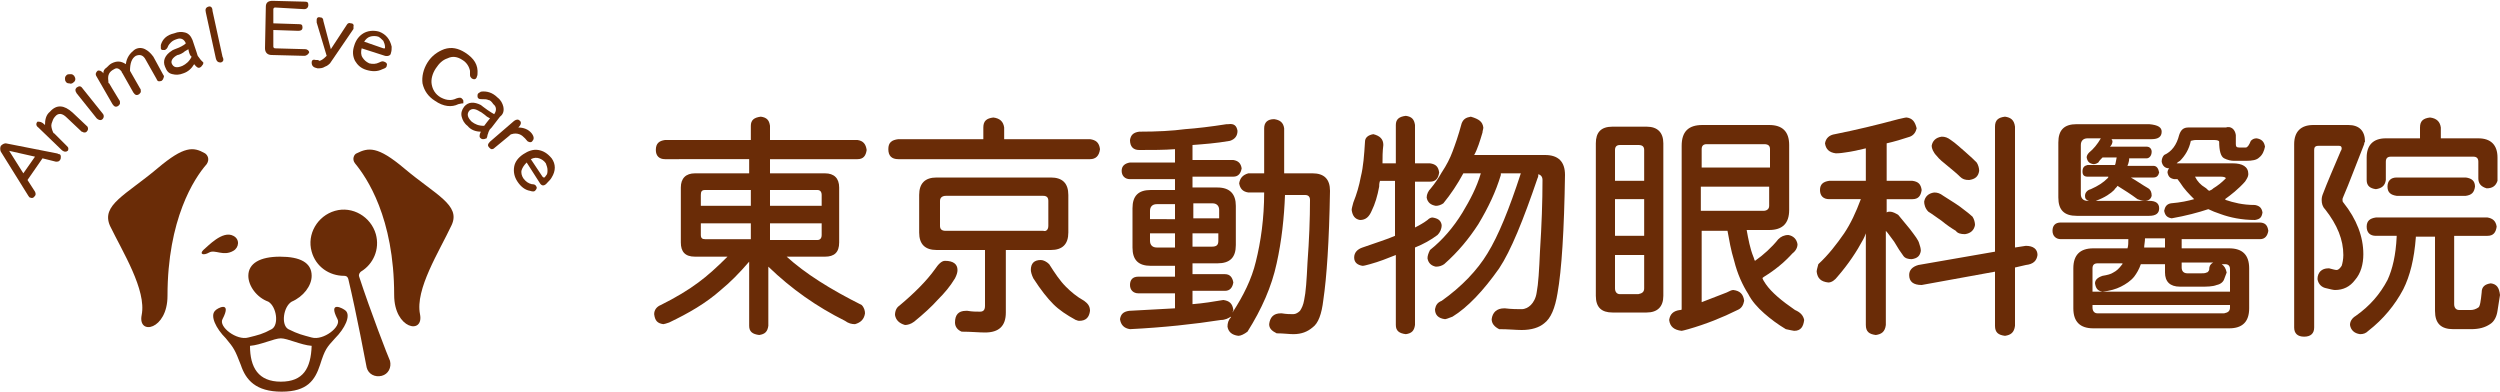 <?xml version="1.0" encoding="utf-8"?>
<!-- Generator: Adobe Illustrator 20.0.0, SVG Export Plug-In . SVG Version: 6.00 Build 0)  -->
<svg version="1.1" id="レイヤー_1" xmlns="http://www.w3.org/2000/svg" xmlns:xlink="http://www.w3.org/1999/xlink" x="0px"
	 y="0px" viewBox="0 0 300 47" style="enable-background:new 0 0 300 47;" xml:space="preserve">
<style type="text/css">
	.st0{fill:#6A2C07;}
</style>
<g>
	<g>
		<path class="st0" d="M104,18c-0.1,0.7-0.4,1.1-1.1,1.1H92.4v1.7H99c1.1,0,1.7,0.6,1.7,1.7v6.6c0,1.2-0.6,1.7-1.7,1.7h-4.6
			c2.2,2,5.2,3.9,9,5.8c0.3,0.3,0.4,0.7,0.4,1c-0.1,0.7-0.5,1.1-1.2,1.3c-0.4,0-0.8-0.1-1.2-0.4c-3.4-1.7-6.4-3.8-9.2-6.5v7.1
			c-0.1,0.7-0.4,1-1.1,1.1c-0.8-0.1-1.2-0.4-1.2-1.1v-7.7c-1.2,1.4-2.3,2.5-3.4,3.4c-1.8,1.6-3.9,2.8-6.2,3.9
			c-0.3,0.1-0.6,0.2-0.7,0.2c-0.7-0.1-1-0.4-1.1-1.2c0-0.5,0.3-0.9,0.8-1.1c1.8-0.9,3.3-1.8,4.5-2.7c1.1-0.8,2.3-1.9,3.5-3.1h-3.9
			c-1.2,0-1.7-0.6-1.7-1.7v-6.6c0-1.1,0.6-1.7,1.7-1.7h6.5v-1.7H79.8c-0.7,0-1.1-0.4-1.1-1.1c0-0.8,0.4-1.1,1.1-1.2h10.3v-1.7
			c0-0.7,0.4-1,1.2-1.1c0.7,0.1,1,0.4,1.1,1.1v1.7h10.5C103.6,16.9,103.9,17.3,104,18z M90.1,24.7v-1.9h-5.5c-0.4,0-0.5,0.2-0.5,0.6
			v1.3H90.1z M90.1,26.8h-6v1.4c0,0.4,0.2,0.5,0.5,0.5h5.5V26.8z M92.4,24.7h6.2v-1.3c0-0.4-0.2-0.6-0.5-0.6h-5.7V24.7z M98.6,28.2
			v-1.4h-6.2v2h5.7C98.4,28.8,98.6,28.6,98.6,28.2z"/>
		<path class="st0" d="M120.5,15.3v1.4h10.3c0.7,0.1,1.1,0.4,1.2,1.2c-0.1,0.8-0.5,1.2-1.2,1.2h-23c-0.8,0-1.2-0.4-1.2-1.2
			c0-0.8,0.4-1.1,1.2-1.2H118v-1.4c0-0.8,0.4-1.1,1.2-1.2C120,14.2,120.4,14.6,120.5,15.3z M114.9,32.4c0,0.3-0.1,0.6-0.3,1
			c-0.6,1-1.3,1.8-2,2.5c-0.8,0.9-1.8,1.8-2.9,2.7c-0.4,0.3-0.8,0.4-1.1,0.4c-0.7-0.2-1.1-0.6-1.2-1.2c0-0.5,0.2-0.9,0.5-1.1
			c1.8-1.5,3.3-3,4.3-4.4c0.4-0.6,0.8-1,1.2-1C114.4,31.3,114.9,31.7,114.9,32.4z M126.1,21.3c1.4,0,2.1,0.7,2.1,2.1v4.5
			c0,1.4-0.7,2.1-2.1,2.1h-5.4v7.5c0,1.6-0.8,2.4-2.5,2.4c-0.7,0-1.7-0.1-2.8-0.1c-0.5-0.2-0.8-0.6-0.8-1.1c0-0.9,0.4-1.4,1.3-1.4
			h0.2c0.6,0.1,1,0.1,1.5,0.1c0.4,0,0.6-0.2,0.6-0.7V30h-5.8c-1.4,0-2.1-0.7-2.1-2.1v-4.5c0-1.4,0.7-2.1,2.1-2.1H126.1z M125.8,27.1
			v-3c0-0.4-0.2-0.6-0.6-0.6h-11.7c-0.4,0-0.7,0.2-0.7,0.6v3c0,0.4,0.2,0.6,0.7,0.6h11.7C125.5,27.8,125.8,27.6,125.8,27.1z
			 M125.9,31.7c0.7,1.1,1.3,2,2,2.7c0.6,0.6,1.3,1.2,2.2,1.7c0.4,0.3,0.7,0.6,0.7,1.2c-0.1,0.8-0.5,1.2-1.3,1.2
			c-0.2,0-0.3-0.1-0.4-0.1c-1.1-0.6-2-1.2-2.7-1.9c-0.7-0.7-1.5-1.7-2.4-3.1c-0.2-0.4-0.3-0.8-0.3-1c0-0.8,0.4-1.2,1.2-1.2
			C125.2,31.2,125.6,31.4,125.9,31.7z"/>
		<path class="st0" d="M148.5,15.7c0,0.6-0.3,1-0.9,1.2c-1.7,0.3-3.2,0.4-4.5,0.5v1.8h4.9c0.6,0.1,0.9,0.4,1,1c-0.1,0.6-0.4,1-1,1
			h-4.9v1.3h3c1.5,0,2.2,0.8,2.2,2.2v4.7c0,1.5-0.7,2.2-2.2,2.2h-3v1.3h3.9c0.6,0,0.9,0.4,1,1c-0.1,0.6-0.4,1-1,1h-3.9v1.6
			c1.3-0.1,2.5-0.3,3.7-0.5c0.7,0.1,1.1,0.4,1.2,1.2c0,0.1-0.1,0.2-0.1,0.3c1.3-2,2.3-4,2.8-6.1c0.6-2.4,1-5.2,1-8.3h-1.9
			c-0.7-0.1-1-0.5-1.1-1.1c0.1-0.6,0.4-1,1.1-1.2h1.9v-5.4c0-0.7,0.4-1.1,1.2-1.1c0.7,0.1,1.1,0.4,1.2,1.1v5.4h3.4
			c1.4,0,2.1,0.7,2.1,2.1c-0.1,6.1-0.4,10.4-0.8,13.1c-0.2,1.7-0.6,2.8-1.3,3.3c-0.6,0.5-1.3,0.8-2.3,0.8c-0.5,0-1.2-0.1-2-0.1
			c-0.6-0.3-0.9-0.6-0.9-1.1c0.1-0.8,0.5-1.3,1.4-1.3h0.1c0.6,0.1,1,0.1,1.4,0.1c0.3,0,0.6-0.2,0.8-0.4c0.2-0.3,0.4-0.7,0.5-1.3
			c0.2-0.9,0.3-2.4,0.4-4.5c0.2-2.7,0.3-5.2,0.3-7.5c0-0.4-0.2-0.6-0.6-0.6h-2.4c-0.1,2.7-0.4,5.5-1,8.2c-0.6,2.8-1.8,5.5-3.5,8.2
			c-0.4,0.3-0.8,0.5-1.1,0.5c-0.8-0.1-1.2-0.5-1.3-1.1c0-0.4,0.1-0.8,0.4-1.1c0-0.1,0-0.1,0-0.1c-0.3,0.2-0.7,0.4-1.2,0.4
			c-3.2,0.5-6.9,0.9-10.9,1.1c-0.7-0.1-1.1-0.5-1.2-1.2c0.1-0.6,0.4-0.9,1.1-1c1.8-0.1,3.7-0.2,5.5-0.3v-1.8h-4.4c-0.6,0-1-0.4-1-1
			c0-0.6,0.3-1,1-1h4.4v-1.3h-2.9c-1.5,0-2.2-0.7-2.2-2.2v-4.7c0-1.5,0.7-2.2,2.2-2.2h2.9v-1.3h-5.4c-0.6,0-1-0.4-1-1
			c0-0.6,0.4-0.9,1-1h5.4v-1.6c-1.3,0.1-2.7,0.1-4.3,0.1c-0.7,0-1.1-0.4-1.1-1.2c0.1-0.6,0.4-0.9,1.1-1c2.2,0,4-0.1,5.5-0.3
			c1.4-0.1,3.1-0.3,5-0.6c0.1,0,0.1,0,0.2,0C148.1,14.8,148.4,15.1,148.5,15.7z M141,26.2v-1.7h-2.2c-0.5,0-0.8,0.3-0.8,0.8v1H141z
			 M141,28h-3v0.9c0,0.5,0.3,0.8,0.8,0.8h2.2V28z M143.2,26.2h3.1v-1c0-0.5-0.3-0.8-0.8-0.8h-2.3V26.2z M146.2,28.9V28h-3.1v1.6h2.3
			C146,29.6,146.2,29.4,146.2,28.9z"/>
		<path class="st0" d="M166,17.4c-0.1,0.8-0.1,1.5-0.1,2.2h1.6V15c0-0.7,0.4-1,1.2-1.1c0.7,0.1,1,0.4,1.1,1.1v4.6h1.8
			c0.7,0.1,1,0.4,1.1,1.1c-0.1,0.7-0.4,1.1-1.1,1.1h-1.8v5.5c0.6-0.3,1.1-0.6,1.5-0.9c0.2-0.2,0.4-0.3,0.6-0.3
			c0.6,0.1,1,0.3,1.1,0.9c0,0.5-0.2,0.9-0.5,1.2c-0.8,0.6-1.7,1.1-2.7,1.5V39c-0.1,0.7-0.4,1-1.1,1.1c-0.8-0.1-1.2-0.4-1.2-1.1v-8.4
			c-1,0.4-2,0.8-3.1,1.1c-0.4,0.1-0.7,0.2-0.9,0.2c-0.6-0.1-1-0.4-1-1c0-0.6,0.4-1,1-1.2c1.7-0.6,3-1,3.9-1.4v-6.6h-1.8
			c-0.1,0.3-0.1,0.5-0.1,0.7c-0.2,1.1-0.5,2.1-0.9,2.9c-0.3,0.7-0.7,1.1-1.4,1.1c-0.6-0.1-0.9-0.5-1-1.2c0-0.2,0.1-0.5,0.2-0.9
			c0.4-1,0.7-2,0.9-3.1c0.3-1.2,0.4-2.6,0.5-4.2c0-0.5,0.4-0.8,1-0.9C165.6,16.3,166,16.7,166,17.4z M178,15.3
			c0,0.2-0.1,0.4-0.1,0.6c-0.3,1-0.6,2-1,2.7h8.5c1.6,0,2.4,0.8,2.4,2.4c-0.1,6.6-0.4,11.4-0.9,14.2c-0.3,1.8-0.8,3-1.6,3.6
			c-0.6,0.5-1.5,0.8-2.7,0.8c-0.7,0-1.6-0.1-2.7-0.1c-0.6-0.3-0.9-0.7-0.9-1.2c0.1-0.8,0.6-1.3,1.5-1.3h0.1c0.8,0.1,1.5,0.1,2,0.1
			c0.4,0,0.8-0.2,1.1-0.5c0.3-0.3,0.6-0.8,0.7-1.5c0.2-1,0.3-2.7,0.4-5c0.2-3.1,0.3-5.9,0.3-8.5c0-0.4-0.2-0.6-0.5-0.7
			c0,0.2,0,0.3-0.1,0.5c-1.7,5-3.2,8.7-4.6,10.8c-1.9,2.7-3.8,4.7-5.6,5.8c-0.5,0.2-0.8,0.3-0.9,0.3c-0.8-0.1-1.2-0.5-1.2-1.2
			c0.1-0.5,0.3-0.8,0.8-1c2.4-1.7,4.3-3.7,5.5-5.7c1.3-2.1,2.6-5.3,4-9.6h-2.4c0,0.1,0,0.2,0,0.2c-0.6,2-1.5,3.9-2.7,5.9
			c-1.1,1.7-2.4,3.3-4.1,4.8c-0.3,0.2-0.6,0.3-1,0.3c-0.5-0.1-0.9-0.4-1-1c0-0.3,0.1-0.6,0.3-1c1.5-1.2,2.8-2.7,3.9-4.5
			c0.9-1.5,1.7-3,2.2-4.7h-2c-0.1,0-0.1,0-0.1,0c-0.7,1.3-1.5,2.5-2.4,3.6c-0.3,0.2-0.6,0.3-0.9,0.3c-0.6-0.1-1-0.4-1.1-1
			c0-0.4,0.2-0.8,0.5-1.1c0.5-0.6,0.9-1.2,1.3-1.9c0.6-0.9,1-1.7,1.3-2.5c0.3-0.8,0.7-1.9,1.1-3.4c0.2-0.5,0.5-0.7,1.1-0.8
			C177.5,14.3,177.9,14.6,178,15.3z"/>
		<path class="st0" d="M197.6,15.2c1.3,0,2,0.7,2,2v18.3c0,1.3-0.7,2-2,2h-4.1c-1.3,0-2-0.6-2-2V17.2c0-1.3,0.6-2,2-2H197.6z
			 M197.3,21.8V18c0-0.4-0.2-0.6-0.7-0.6h-2.2c-0.4,0-0.6,0.2-0.6,0.6v3.7H197.3z M197.3,28.3v-4.4h-3.5v4.4H197.3z M197.3,34.6v-4
			h-3.5v4c0,0.4,0.2,0.7,0.6,0.7h2.2C197.1,35.2,197.3,35,197.3,34.6z M204.1,36.3c1-0.4,2.1-0.8,3.1-1.2c0.4-0.2,0.6-0.3,0.8-0.3
			c0.8,0.1,1.2,0.5,1.3,1.3c-0.1,0.5-0.3,0.9-0.8,1.1c-1.8,0.9-3.8,1.7-5.9,2.3c-0.4,0.1-0.7,0.2-0.8,0.2c-0.9-0.1-1.4-0.5-1.5-1.3
			c0.1-0.7,0.5-1.1,1.3-1.2c0.1,0,0.2,0,0.2-0.1V17.5c0-1.7,0.8-2.5,2.5-2.5h8c1.6,0,2.4,0.8,2.4,2.4v7.8c0,1.6-0.8,2.4-2.4,2.4
			h-2.7c0.2,1.1,0.4,2.2,0.8,3.2c0.1,0.2,0.1,0.4,0.2,0.5c1-0.7,2-1.6,2.8-2.6c0.3-0.3,0.7-0.5,1.2-0.5c0.6,0.1,1,0.5,1.1,1.1
			c0,0.4-0.2,0.8-0.6,1.1c-1,1.1-2.1,2-3.4,2.8c-0.1,0.1-0.2,0.1-0.2,0.2c0.1,0.3,0.3,0.5,0.4,0.7c0.7,1,1.9,2,3.5,3.1
			c0.7,0.3,1,0.7,1.1,1.2c-0.1,0.8-0.4,1.3-1.2,1.3c-0.1,0-0.5-0.1-1-0.2c-1-0.6-1.8-1.2-2.6-1.9c-0.8-0.7-1.5-1.5-1.9-2.3
			c-0.7-1.1-1.3-2.4-1.7-4c-0.4-1.3-0.6-2.5-0.8-3.6h-3.1V36.3z M204.8,17.3c-0.4,0-0.6,0.2-0.6,0.6v2.2h8.2v-2.2
			c0-0.4-0.2-0.6-0.7-0.6h-2.5H204.8z M204.1,25.3h7.5c0.4,0,0.7-0.2,0.7-0.6v-2.3h-8.2V25.3z"/>
		<path class="st0" d="M230,15.4c-0.1,0.4-0.3,0.8-0.8,1c-0.9,0.3-1.9,0.6-2.8,0.8v4.5h3.1c0.7,0.1,1,0.4,1.1,1.1
			c-0.1,0.7-0.4,1.1-1.1,1.1h-3.1v1.6c0.1-0.1,0.3-0.1,0.4-0.1c0.3,0,0.7,0.2,1,0.4c0.4,0.5,0.9,1.1,1.4,1.7c0.6,0.8,1,1.3,1.1,1.7
			c0.1,0.3,0.2,0.6,0.2,0.9c-0.1,0.6-0.4,0.9-1.1,1c-0.4,0-0.8-0.1-1-0.4c-0.3-0.4-0.7-1-1.1-1.7c-0.4-0.5-0.7-1-1-1.3v11.3
			c-0.1,0.8-0.5,1.1-1.2,1.2c-0.8-0.1-1.2-0.4-1.2-1.2V28c-0.1,0.3-0.2,0.5-0.3,0.7c-0.8,1.5-1.8,3-3.1,4.5
			c-0.3,0.4-0.7,0.7-1.1,0.7c-0.9-0.1-1.3-0.5-1.4-1.3c0-0.2,0.1-0.5,0.2-0.9c1.2-1.1,2.2-2.4,3.1-3.7c0.8-1.2,1.4-2.5,2-4.1h-3.8
			c-0.7,0-1.1-0.4-1.1-1.1c0-0.7,0.4-1,1.1-1.1h4.4v-3.9c-0.8,0.2-1.7,0.4-2.5,0.5c-0.6,0.1-1,0.1-1.1,0.1c-0.8-0.1-1.2-0.5-1.3-1.2
			c0.1-0.6,0.5-1,1.2-1.1c2.5-0.5,5-1.1,7.6-1.8c0.5-0.1,0.8-0.2,1-0.2C229.5,14.2,229.8,14.6,230,15.4z M244.5,30.6
			c-0.1,0.7-0.5,1.1-1.4,1.2l-1.3,0.3v7c-0.1,0.8-0.5,1.1-1.2,1.2c-0.8-0.1-1.2-0.4-1.2-1.2v-6.5l-8.8,1.6c-1,0-1.5-0.4-1.5-1.2
			c0-0.6,0.4-1,1.1-1.2l9.2-1.6V15.2c0-0.8,0.4-1.1,1.2-1.2c0.7,0.1,1.1,0.4,1.2,1.2v14.5l1.3-0.2C244,29.5,244.5,29.9,244.5,30.6z
			 M233.2,23.5c0.6,0.4,1.3,0.8,2,1.3c0.8,0.6,1.3,1,1.5,1.2c0.2,0.3,0.3,0.7,0.3,1c-0.1,0.6-0.5,1-1.2,1.1c-0.5,0-0.9-0.1-1.1-0.4
			c-0.5-0.3-1.1-0.7-1.7-1.2c-0.6-0.4-1.1-0.8-1.6-1.1c-0.4-0.4-0.5-0.9-0.5-1.2c0.1-0.6,0.5-1,1.2-1.1
			C232.5,23.1,232.8,23.2,233.2,23.5z M234.1,16.8c0.6,0.4,1.1,0.9,1.7,1.4c0.7,0.6,1.1,1,1.4,1.3c0.2,0.3,0.3,0.7,0.3,1
			c-0.1,0.7-0.5,1-1.2,1.1c-0.5,0-0.8-0.1-1.1-0.4c-0.4-0.4-0.9-0.8-1.5-1.3c-0.5-0.4-1-0.8-1.3-1.2c-0.4-0.4-0.6-0.9-0.6-1.2
			c0.1-0.6,0.5-1,1.2-1.1C233.4,16.4,233.7,16.5,234.1,16.8z"/>
		<path class="st0" d="M272.2,27.7c-0.1,0.6-0.4,1-1,1h-9.4v1.1h5.7c1.6,0,2.4,0.8,2.4,2.4V37c0,1.6-0.8,2.4-2.4,2.4h-16.3
			c-1.6,0-2.4-0.8-2.4-2.4v-4.8c0-1.6,0.8-2.4,2.4-2.4h4.1c0.1-0.3,0.1-0.7,0.1-1.1h-8.1c-0.6,0-1-0.4-1-1c0-0.6,0.3-1,1-1h23.8
			C271.8,26.7,272.1,27,272.2,27.7z M259.4,15.8c0,0.6-0.4,0.9-1.2,0.9h-4.8c0,0.1,0.1,0.2,0.1,0.2c0,0.3-0.1,0.5-0.3,0.7h4.4
			c0.4,0,0.6,0.3,0.6,0.6c0,0.5-0.3,0.8-0.6,0.8h-2.1c0,0.1,0,0.3-0.1,0.6c0,0.1-0.1,0.2-0.1,0.3h3.1c0.4,0,0.6,0.3,0.7,0.8
			c-0.1,0.4-0.3,0.6-0.7,0.6h-2.7c0.7,0.4,1.4,0.9,2.1,1.3c0.3,0.2,0.4,0.5,0.4,0.9c-0.1,0.4-0.4,0.6-0.8,0.6
			c-0.4,0-0.6-0.1-0.9-0.2c-0.8-0.6-1.6-1.1-2.4-1.6c-0.1,0.2-0.3,0.3-0.4,0.5c-0.4,0.4-1.1,0.9-2.2,1.3h6.4c0.8,0,1.2,0.3,1.2,0.9
			c0,0.6-0.4,0.9-1.2,0.9h-8.7c-1.5,0-2.2-0.7-2.2-2.2v-6.6c0-1.5,0.7-2.2,2.2-2.2h8.7C259,15,259.4,15.3,259.4,15.8z M250.2,23.5
			c0-0.4,0.3-0.7,0.7-0.8c0.9-0.4,1.5-0.8,2-1.3c0.1-0.1,0.1-0.1,0.1-0.2h-2.5c-0.4,0-0.6-0.2-0.6-0.6c0-0.5,0.2-0.7,0.6-0.8h3.3
			c0.1-0.2,0.1-0.5,0.2-0.9h-1.7c-0.2,0.2-0.4,0.4-0.5,0.6c-0.3,0.2-0.5,0.2-0.6,0.2c-0.5-0.1-0.7-0.3-0.8-0.8
			c0-0.2,0.1-0.4,0.3-0.6c0.5-0.4,1-1,1.4-1.7h-1.6c-0.5,0-0.8,0.3-0.8,0.8v5.9c0,0.5,0.3,0.8,0.8,0.8h0.2
			C250.3,24,250.2,23.8,250.2,23.5z M267.6,35v-2.7c0-0.4-0.2-0.6-0.6-0.6h-0.4c0.3,0.2,0.5,0.5,0.6,1c-0.1,0.3-0.2,0.5-0.3,0.8
			c-0.1,0.3-0.4,0.6-0.9,0.7c-0.5,0.2-1.2,0.2-1.9,0.2h-2.5c-1.2,0-1.8-0.6-1.8-1.7v-1h-2.9c-0.2,0.6-0.5,1.1-0.8,1.5
			c-0.4,0.5-1,0.9-1.6,1.2c-0.6,0.3-1.3,0.5-2.2,0.6c-0.6-0.1-0.8-0.4-0.9-1c0-0.4,0.3-0.7,0.9-0.9c0.6-0.1,1-0.2,1.3-0.4
			c0.4-0.2,0.7-0.5,1-0.9c0.1-0.1,0.1-0.1,0.1-0.2h-3c-0.4,0-0.6,0.2-0.6,0.6V35H267.6z M267.6,36.9v-0.3h-16.5v0.3
			c0,0.4,0.2,0.7,0.6,0.7h15.2C267.4,37.5,267.6,37.3,267.6,36.9z M259.8,28.6h-2.4c0,0.4-0.1,0.8-0.1,1.1h2.5V28.6z M268.3,16.2
			v1.1c0,0.3,0.1,0.4,0.4,0.4h0.8c0.2,0,0.4-0.3,0.6-0.8c0.2-0.2,0.4-0.3,0.7-0.3c0.6,0.1,0.9,0.4,1,1c-0.1,0.5-0.3,1-0.7,1.3
			c-0.3,0.3-0.8,0.4-1.6,0.4h-1.4c-0.4,0-0.8-0.1-1.2-0.3c-0.4-0.2-0.6-0.9-0.6-2c0-0.1-0.2-0.2-0.6-0.2h-2.2
			c-0.3,0-0.5,0.1-0.6,0.1c-0.2,1-0.7,1.8-1.3,2.4c-0.2,0.1-0.3,0.2-0.4,0.3h6.7c1.2,0,1.9,0.4,1.9,1.3c0,0.3-0.2,0.6-0.4,0.9
			c-0.8,0.9-1.7,1.6-2.4,2.1c0.1,0.1,0.1,0.1,0.1,0.1c0.9,0.3,2,0.6,3.5,0.6c0.5,0.1,0.8,0.3,0.9,0.9c-0.1,0.6-0.3,0.8-0.9,0.9
			c-1.6,0-3-0.3-4.1-0.7c-0.6-0.2-1.1-0.4-1.5-0.6c-1.2,0.4-2.7,0.8-4.4,1.1c-0.6-0.1-0.8-0.4-0.9-0.9c0.1-0.5,0.3-0.8,0.8-0.9
			c1.2-0.1,2.1-0.3,2.8-0.5c-0.6-0.6-1.2-1.2-1.7-2c-0.1-0.1-0.2-0.3-0.3-0.4h-0.4c-0.5-0.1-0.7-0.3-0.8-0.8c0-0.2,0.1-0.4,0.2-0.5
			c-0.5,0-0.8-0.3-0.9-0.8c0-0.3,0.1-0.6,0.3-0.8c0.9-0.4,1.5-1.2,1.8-2.4c0.2-0.6,0.5-0.9,1.1-0.9h4.5
			C267.7,15.1,268.2,15.5,268.3,16.2z M261.8,32.1c0,0.4,0.2,0.7,0.7,0.7h1.6c0.3,0,0.5,0,0.7-0.1c0.1,0,0.2-0.1,0.3-0.3
			c0-0.4,0.1-0.7,0.5-0.9h-3.8V32.1z M264.6,22.5c0.2,0.1,0.3,0.3,0.5,0.4c0.2-0.1,0.3-0.1,0.5-0.3c0.5-0.3,1-0.7,1.4-1.1
			c0.1-0.1,0.1-0.1,0.1-0.1c0-0.1-0.2-0.2-0.6-0.2h-3.1C263.7,21.8,264.1,22.2,264.6,22.5z"/>
		<path class="st0" d="M281.8,15c1.3,0,2,0.7,2,2c0,0-0.1,0.1-0.1,0.3c-1,2.5-1.8,4.7-2.5,6.3c-0.1,0.2-0.1,0.3-0.1,0.3
			c0,0.2,0,0.3,0.1,0.4c1.6,2,2.4,4.1,2.4,6.2c0,1.2-0.3,2.3-1,3.1c-0.6,0.8-1.4,1.2-2.4,1.2c-0.2,0-0.6-0.1-1-0.2
			c-0.6-0.1-1-0.5-1.1-1.1c0-0.8,0.5-1.3,1.3-1.3c0,0,0.1,0,0.1,0c0.4,0.1,0.7,0.2,0.9,0.2c0.2,0,0.4-0.2,0.6-0.5
			c0.1-0.3,0.2-0.8,0.2-1.3c0-1.8-0.7-3.6-2.2-5.5c-0.3-0.3-0.4-0.7-0.4-1.1c0-0.1,0-0.3,0.1-0.6c0.6-1.6,1.4-3.4,2.2-5.3
			c0.1-0.1,0.1-0.3,0.1-0.3c0-0.2-0.1-0.3-0.3-0.3h-2.5c-0.4,0-0.5,0.2-0.5,0.5v21.3c0,0.7-0.4,1.1-1.2,1.1c-0.8,0-1.2-0.4-1.2-1.1
			V17.3c0-1.5,0.8-2.3,2.3-2.3h0.5H281.8z M299.6,27.2c-0.1,0.7-0.4,1.1-1.1,1.1h-4v8.2c0,0.4,0.2,0.7,0.6,0.7h1.4
			c0.3,0,0.6-0.1,0.9-0.3c0.2-0.1,0.3-0.8,0.4-1.8c0-0.7,0.4-1,1.1-1.1c0.7,0.1,1,0.5,1.1,1.4c-0.1,0.6-0.2,1.3-0.3,1.9
			c-0.1,0.7-0.4,1.3-0.9,1.6c-0.6,0.4-1.3,0.6-2.3,0.6h-2.1c-1.5,0-2.2-0.7-2.2-2.2v-8.9h-2.3v0.1c-0.2,2.6-0.7,4.6-1.5,6.2
			c-1,1.9-2.4,3.6-4.2,5c-0.3,0.3-0.6,0.4-1,0.4c-0.7-0.1-1.1-0.5-1.2-1.1c0-0.4,0.2-0.8,0.7-1.1c1.7-1.2,2.9-2.6,3.8-4.3
			c0.6-1.3,1-3,1.1-5.2c0-0.1,0-0.1,0-0.1h-2.5c-0.7,0-1.1-0.4-1.1-1.1c0-0.7,0.4-1,1.1-1.1h13.4C299.1,26.2,299.5,26.5,299.6,27.2z
			 M292.9,15.3v1.3h4.5c1.5,0,2.3,0.8,2.3,2.3v2.8c-0.2,0.6-0.6,0.9-1.3,0.9c-0.7-0.2-1-0.6-1-1.2v-2c0-0.4-0.2-0.6-0.6-0.6h-9.9
			c-0.4,0-0.6,0.2-0.6,0.6v2.2c-0.1,0.7-0.5,1-1.2,1.1c-0.7-0.1-1.1-0.4-1.1-1.1v-2.7c0-1.5,0.8-2.3,2.3-2.3h4.1v-1.3
			c0-0.8,0.4-1.1,1.2-1.2C292.4,14.2,292.8,14.6,292.9,15.3z M297,22.4c-0.1,0.7-0.4,1-1.1,1.1h-8.3c-0.7-0.1-1.1-0.4-1.1-1.1
			c0-0.7,0.4-1.1,1.1-1.1h8.3C296.6,21.4,297,21.7,297,22.4z"/>
	</g>
	<g>
		<g>
			<path class="st0" d="M7.3,18.8c0,0.1,0,0.3-0.1,0.4c-0.1,0.2-0.3,0.2-0.5,0.2L5.1,19l-1.8,2.6l0.9,1.4c0.1,0.2,0.1,0.4,0,0.5
				c-0.2,0.3-0.4,0.3-0.6,0.2c-0.1,0-0.1-0.1-0.2-0.2l-3.3-5.3c-0.1-0.2-0.1-0.5,0-0.7c0.2-0.2,0.4-0.3,0.6-0.3l6.1,1.2
				c0.1,0,0.2,0.1,0.3,0.1C7.2,18.5,7.3,18.6,7.3,18.8z M1.1,18.1l1.7,2.7l1.4-2L1.1,18.1z"/>
			<path class="st0" d="M10.4,15.8c-0.1,0.1-0.2,0.1-0.3,0.1c-0.1,0-0.2-0.1-0.3-0.1L8,14.1c-0.5-0.5-1-0.6-1.4-0.1
				c-0.2,0.2-0.3,0.5-0.4,0.8c-0.1,0.3,0,0.6,0.1,0.9c0.1,0.2,0.1,0.3,0.2,0.3L8,17.5c0.1,0.1,0.2,0.2,0.2,0.3c0,0.1,0,0.3-0.1,0.3
				c-0.1,0.1-0.2,0.1-0.3,0.1c-0.1,0-0.3-0.1-0.4-0.2l-2.8-2.7c-0.3-0.2-0.3-0.5-0.1-0.7C4.8,14.6,5,14.6,5.4,15
				c0-0.6,0.1-1.2,0.6-1.6c0.8-0.9,1.7-0.8,2.7,0.1l1.8,1.7C10.6,15.4,10.6,15.6,10.4,15.8z"/>
			<path class="st0" d="M8.8,9.9c-0.1,0.1-0.3,0.2-0.5,0.1C8.2,10,8,10,7.9,9.8C7.8,9.7,7.8,9.5,7.8,9.4C7.8,9.2,7.9,9.1,8,9
				c0.1-0.1,0.3-0.1,0.5-0.1c0.2,0,0.3,0.1,0.4,0.2C9.1,9.4,9.1,9.7,8.8,9.9z M12.3,14.3c-0.2,0.2-0.5,0.1-0.7-0.1l-2.4-3
				c-0.2-0.3-0.2-0.5,0-0.7c0.3-0.2,0.5-0.2,0.7,0.1l2.4,3C12.5,13.8,12.5,14.1,12.3,14.3z"/>
			<path class="st0" d="M19.6,9.4c0,0.1-0.1,0.2-0.2,0.3c-0.3,0.1-0.5,0.1-0.6-0.2l-1.3-2.3c-0.3-0.6-0.7-0.7-1.2-0.5
				c-0.5,0.3-0.7,0.9-0.7,1.8l1.2,2.1c0.1,0.1,0.1,0.2,0.1,0.4c0,0.1-0.1,0.2-0.2,0.3c-0.3,0.2-0.5,0.1-0.7-0.2l-1.3-2.3
				c0,0-0.1-0.1-0.1-0.2c-0.3-0.4-0.6-0.5-0.9-0.3C13.1,8.6,12.9,9,13,9.7C13,9.9,13,10,13.1,10c0,0,0.4,0.7,1.2,2
				c0.1,0.1,0.1,0.2,0.1,0.4c0,0.1-0.1,0.2-0.2,0.3c-0.3,0.2-0.5,0.1-0.7-0.2l-1.9-3.3c-0.2-0.3-0.1-0.5,0.1-0.7
				c0.2-0.1,0.5,0,0.7,0.3c0-0.3,0.1-0.5,0.4-0.7c0.2-0.2,0.4-0.4,0.6-0.5c0.6-0.3,1.1-0.3,1.7,0.1c0.1-0.8,0.5-1.3,1-1.7
				c0.4-0.3,0.9-0.3,1.3-0.1c0.4,0.2,0.7,0.5,1,0.9L19.6,9C19.7,9.1,19.7,9.2,19.6,9.4z"/>
			<path class="st0" d="M24.3,7.8C24.2,7.9,24.2,8,24,8.1c-0.2,0.1-0.4,0-0.7-0.4C23,8.2,22.6,8.6,22,8.8c-0.5,0.2-0.9,0.2-1.3,0.1
				C20.2,8.8,20,8.5,19.8,8c-0.3-0.7,0-1.4,0.8-1.9c0.1-0.1,0.4-0.2,0.9-0.4c0.4-0.2,0.6-0.3,0.8-0.5c-0.2-0.5-0.6-0.7-1.1-0.5
				c-0.3,0.1-0.5,0.2-0.7,0.4c-0.1,0.1-0.3,0.3-0.4,0.6C20,5.9,19.9,5.9,19.8,6c-0.1,0-0.2,0-0.3,0c-0.1,0-0.2-0.1-0.2-0.2
				c0-0.1,0-0.2,0-0.4C19.5,4.7,20,4.2,20.9,4c0.5-0.2,0.9-0.2,1.3-0.1c0.4,0.1,0.7,0.4,0.9,0.9l0.5,1.5c0.1,0.3,0.1,0.4,0.2,0.5
				c0.1,0.1,0.2,0.3,0.3,0.4c0.1,0.1,0.2,0.2,0.3,0.3C24.4,7.6,24.4,7.7,24.3,7.8z M22.6,5.9c-0.1,0.1-0.4,0.2-0.6,0.4
				c-0.3,0.2-0.6,0.3-0.7,0.3c-0.6,0.3-0.8,0.7-0.7,1c0.2,0.5,0.6,0.6,1.3,0.3c0.4-0.2,0.8-0.5,1.1-1.1C22.8,6.7,22.7,6.4,22.6,5.9z
				"/>
			<path class="st0" d="M26.5,7.5C26.2,7.5,26,7.4,25.9,7l-1.2-5.5c-0.1-0.4,0-0.6,0.3-0.7c0.3-0.1,0.5,0.1,0.5,0.5l1.2,5.5
				C26.9,7.2,26.8,7.4,26.5,7.5z"/>
			<path class="st0" d="M36.5,6.7l-3.9-0.1c-0.5,0-0.8-0.3-0.8-0.8l0.1-5c0-0.5,0.3-0.7,0.8-0.7l3.9,0.1c0.3,0,0.4,0.1,0.4,0.4
				c0,0.3-0.2,0.5-0.5,0.5L33,0.9c-0.1,0-0.2,0.1-0.2,0.2l0,1.7l3.1,0.1c0.3,0,0.4,0.1,0.4,0.4c0,0.3-0.2,0.4-0.5,0.4l-3-0.1l0,2
				c0,0.1,0.1,0.2,0.2,0.2l3.6,0.1c0.3,0,0.5,0.2,0.5,0.4C37,6.5,36.8,6.7,36.5,6.7z"/>
			<path class="st0" d="M42.4,3.5l-2.8,4.1C39.5,7.7,39.3,7.9,39,8c-0.3,0.2-0.6,0.2-0.9,0.2c-0.5-0.1-0.7-0.3-0.7-0.7
				c0-0.3,0.2-0.4,0.5-0.3c0,0,0.1,0,0.2,0c0.1,0,0.1,0,0.2,0.1c0.2,0,0.5-0.2,0.9-0.6L38,2.7c0-0.1,0-0.2,0-0.3
				c0-0.3,0.2-0.4,0.5-0.3c0.2,0,0.3,0.2,0.3,0.4l0.9,3.4l1.9-2.9c0.1-0.2,0.3-0.3,0.5-0.2c0.3,0,0.4,0.2,0.3,0.5
				C42.5,3.3,42.4,3.4,42.4,3.5z"/>
			<path class="st0" d="M46.2,6.7l-2.8-0.9c-0.1,0.4-0.1,0.8,0.1,1.1c0.2,0.3,0.4,0.5,0.8,0.7c0.4,0.1,0.8,0.1,1.2-0.1
				c0.2-0.1,0.4-0.2,0.6-0.1c0.3,0.1,0.4,0.3,0.3,0.5c0,0.2-0.2,0.3-0.5,0.4c-0.6,0.3-1.2,0.3-1.9,0.1c-0.7-0.2-1.1-0.6-1.4-1.1
				c-0.3-0.6-0.3-1.2-0.1-1.8c0.2-0.7,0.6-1.2,1.1-1.5c0.5-0.3,1.2-0.4,1.9-0.2c0.8,0.3,1.3,0.9,1.5,1.8c0,0.3,0,0.5-0.1,0.8
				C46.9,6.6,46.6,6.8,46.2,6.7z M46.2,5.6c0-0.2-0.1-0.5-0.2-0.7c-0.2-0.2-0.4-0.4-0.6-0.5c-0.3-0.1-0.7-0.1-1,0
				c-0.3,0.1-0.5,0.3-0.7,0.6L46,5.8c0.1,0,0.2,0,0.2,0C46.2,5.8,46.2,5.7,46.2,5.6z"/>
			<path class="st0" d="M55,12.5c-0.8,0.4-1.8,0.3-2.8-0.4c-0.8-0.5-1.3-1.2-1.5-2.1c-0.1-0.8,0.1-1.7,0.6-2.5
				c0.5-0.8,1.2-1.3,2-1.6c0.9-0.3,1.7-0.1,2.5,0.4c1.1,0.7,1.6,1.5,1.5,2.6c0,0.2-0.1,0.3-0.1,0.4c-0.1,0.2-0.3,0.3-0.6,0.1
				c-0.1-0.1-0.2-0.2-0.2-0.4c0-0.2,0-0.4,0-0.5c-0.1-0.5-0.4-1-0.9-1.3c-0.6-0.4-1.2-0.5-1.8-0.2c-0.6,0.2-1,0.6-1.4,1.2
				c-0.4,0.6-0.6,1.3-0.5,1.9c0.1,0.6,0.4,1.2,1.1,1.6c0.4,0.2,0.7,0.3,1.1,0.3c0.1,0,0.4,0,0.8-0.2c0.3-0.1,0.5-0.1,0.6,0
				c0.1,0.1,0.2,0.2,0.2,0.3c0,0.1,0,0.2,0,0.3C55.3,12.4,55.1,12.5,55,12.5z"/>
			<path class="st0" d="M58,16.7c-0.1,0-0.2,0-0.3-0.1c-0.2-0.1-0.2-0.4,0-0.8c-0.6,0-1.2-0.2-1.6-0.7c-0.4-0.3-0.6-0.7-0.7-1.1
				c-0.1-0.4,0-0.8,0.3-1.2c0.5-0.6,1.2-0.6,2-0.2c0.1,0.1,0.4,0.3,0.8,0.6c0.3,0.2,0.6,0.4,0.8,0.5c0.3-0.4,0.3-0.9-0.1-1.2
				C59,12.2,58.8,12,58.6,12c-0.2-0.1-0.4-0.1-0.8-0.1c-0.1,0-0.3,0-0.4-0.1c-0.1-0.1-0.1-0.2-0.1-0.3c0-0.1,0-0.2,0.1-0.3
				c0.1-0.1,0.2-0.1,0.3-0.2c0.7-0.1,1.4,0.1,2,0.7c0.4,0.3,0.6,0.7,0.7,1.1c0.1,0.5,0,0.9-0.4,1.2L59,15.3
				c-0.2,0.2-0.3,0.3-0.3,0.4c-0.1,0.1-0.1,0.3-0.2,0.5c0,0.2-0.1,0.3-0.1,0.4C58.3,16.6,58.2,16.7,58,16.7z M58.8,14.2
				c-0.2-0.1-0.4-0.2-0.6-0.4c-0.3-0.2-0.5-0.4-0.6-0.4c-0.6-0.4-1-0.4-1.3-0.1c-0.3,0.4-0.2,0.8,0.3,1.3c0.4,0.3,0.8,0.5,1.5,0.5
				C58.3,14.8,58.5,14.6,58.8,14.2z"/>
			<path class="st0" d="M63.4,17c-0.1,0-0.2-0.2-0.4-0.4c-0.2-0.2-0.4-0.4-0.7-0.5c-0.3-0.1-0.6-0.1-0.9,0c-0.1,0-0.2,0.1-0.3,0.2
				l-1.7,1.4c-0.1,0.1-0.2,0.2-0.4,0.2c-0.1,0-0.2-0.1-0.3-0.2c-0.2-0.2-0.2-0.4,0.1-0.7l2.9-2.5c0.3-0.2,0.5-0.2,0.7,0
				c0.2,0.2,0.1,0.5-0.2,0.8c0.6,0,1.2,0.2,1.6,0.7c0.3,0.4,0.3,0.7,0.1,0.9C63.8,17.1,63.6,17.1,63.4,17z"/>
			<path class="st0" d="M64.8,22l-1.6-2.5c-0.3,0.3-0.5,0.6-0.6,0.9c-0.1,0.3,0,0.7,0.2,1c0.3,0.4,0.6,0.6,1,0.7
				c0.3,0,0.5,0.1,0.5,0.2c0.2,0.2,0.1,0.4-0.1,0.6c-0.1,0.1-0.3,0.1-0.6,0c-0.6-0.1-1.1-0.5-1.5-1.1c-0.4-0.6-0.5-1.2-0.4-1.8
				c0.1-0.6,0.5-1.1,1.1-1.5c0.6-0.4,1.2-0.6,1.8-0.5c0.6,0.1,1.1,0.4,1.6,1c0.5,0.7,0.5,1.5,0,2.3c-0.1,0.2-0.3,0.4-0.5,0.6
				C65.3,22.4,65,22.3,64.8,22z M65.5,21.1c0.2-0.2,0.2-0.4,0.2-0.7c0-0.3-0.1-0.5-0.2-0.8c-0.2-0.3-0.5-0.5-0.8-0.6
				c-0.3-0.1-0.6-0.1-1,0.1l1.4,2.1c0.1,0.1,0.1,0.1,0.2,0.1C65.4,21.3,65.4,21.2,65.5,21.1z"/>
		</g>
		<g>
			<path class="st0" d="M24.6,18.4c-1.4-0.8-2.5-0.9-5.7,1.8c-3.8,3.2-6.8,4.4-5.7,6.9c1.5,3.1,4.4,7.7,3.8,10.7
				c-0.5,2.5,3.1,1.8,3.1-2.3c0-9.2,3.2-14.1,4.7-15.8C25.2,19.1,24.9,18.6,24.6,18.4z"/>
			<path class="st0" d="M48.5,20.2c-3.2-2.7-4.3-2.5-5.7-1.8c-0.3,0.1-0.6,0.7-0.2,1.2c1.4,1.7,4.7,6.5,4.7,15.8
				c0,4.1,3.6,4.8,3.1,2.3c-0.6-3,2.3-7.5,3.8-10.7C55.3,24.6,52.3,23.4,48.5,20.2z"/>
			<path class="st0" d="M43.1,33.2c-0.1-0.3,0.1-0.5,0.2-0.6c1.5-0.9,2.3-2.7,1.8-4.5c-0.6-2.1-2.8-3.4-4.9-2.8
				c-2.1,0.6-3.4,2.8-2.8,4.9c0.5,1.8,2.1,2.9,3.9,2.9c0.1,0,0.4,0,0.5,0.4c1,4.2,2.1,10.1,2.2,10.6c0.2,0.8,1,1.2,1.8,1
				c0.8-0.2,1.2-1,1-1.8C46.6,42.9,44.4,37.2,43.1,33.2z"/>
			<path class="st0" d="M40.5,38.3c0.5,0.9-1.7,2.6-3.1,2.2c-1.1-0.3-1.6-0.4-2.8-1C33.7,39,34,36.8,35,36.2
				c1.4-0.6,2.4-1.9,2.4-3.1c0-1.6-1.4-2.3-3.8-2.3c-2.4,0-3.8,0.8-3.8,2.3c0,1.2,1,2.6,2.4,3.1c1,0.6,1.3,2.8,0.4,3.3
				c-1.1,0.6-1.6,0.7-2.8,1c-1.4,0.4-3.6-1.3-3.1-2.2c1.2-2.3-0.7-1.3-0.9-1c-0.6,0.6,0.1,2.1,1.3,3.3c1,1.2,1.1,1.4,1.8,3.2
				c0.6,1.8,1.8,3.2,4.9,3.2c3.1,0,4-1.4,4.6-3.2c0.6-1.9,0.8-2.1,1.8-3.2c1.2-1.2,1.9-2.7,1.3-3.3C41.2,37,39.3,36,40.5,38.3z
				 M33.7,45.8c-2.7,0-3.7-1.7-3.7-4.3c1.3-0.1,2.9-0.9,3.7-0.9c0.8,0,2.4,0.8,3.7,0.9C37.3,44.2,36.4,45.8,33.7,45.8z"/>
			<path class="st0" d="M28,30.1c0.7-0.4,0.8-1.4,0-1.8c-1.3-0.7-3.1,1.3-3.6,1.7c-0.5,0.5,0,0.7,0.7,0.3
				C25.8,29.9,26.8,30.8,28,30.1z"/>
		</g>
	</g>
</g>
</svg>
